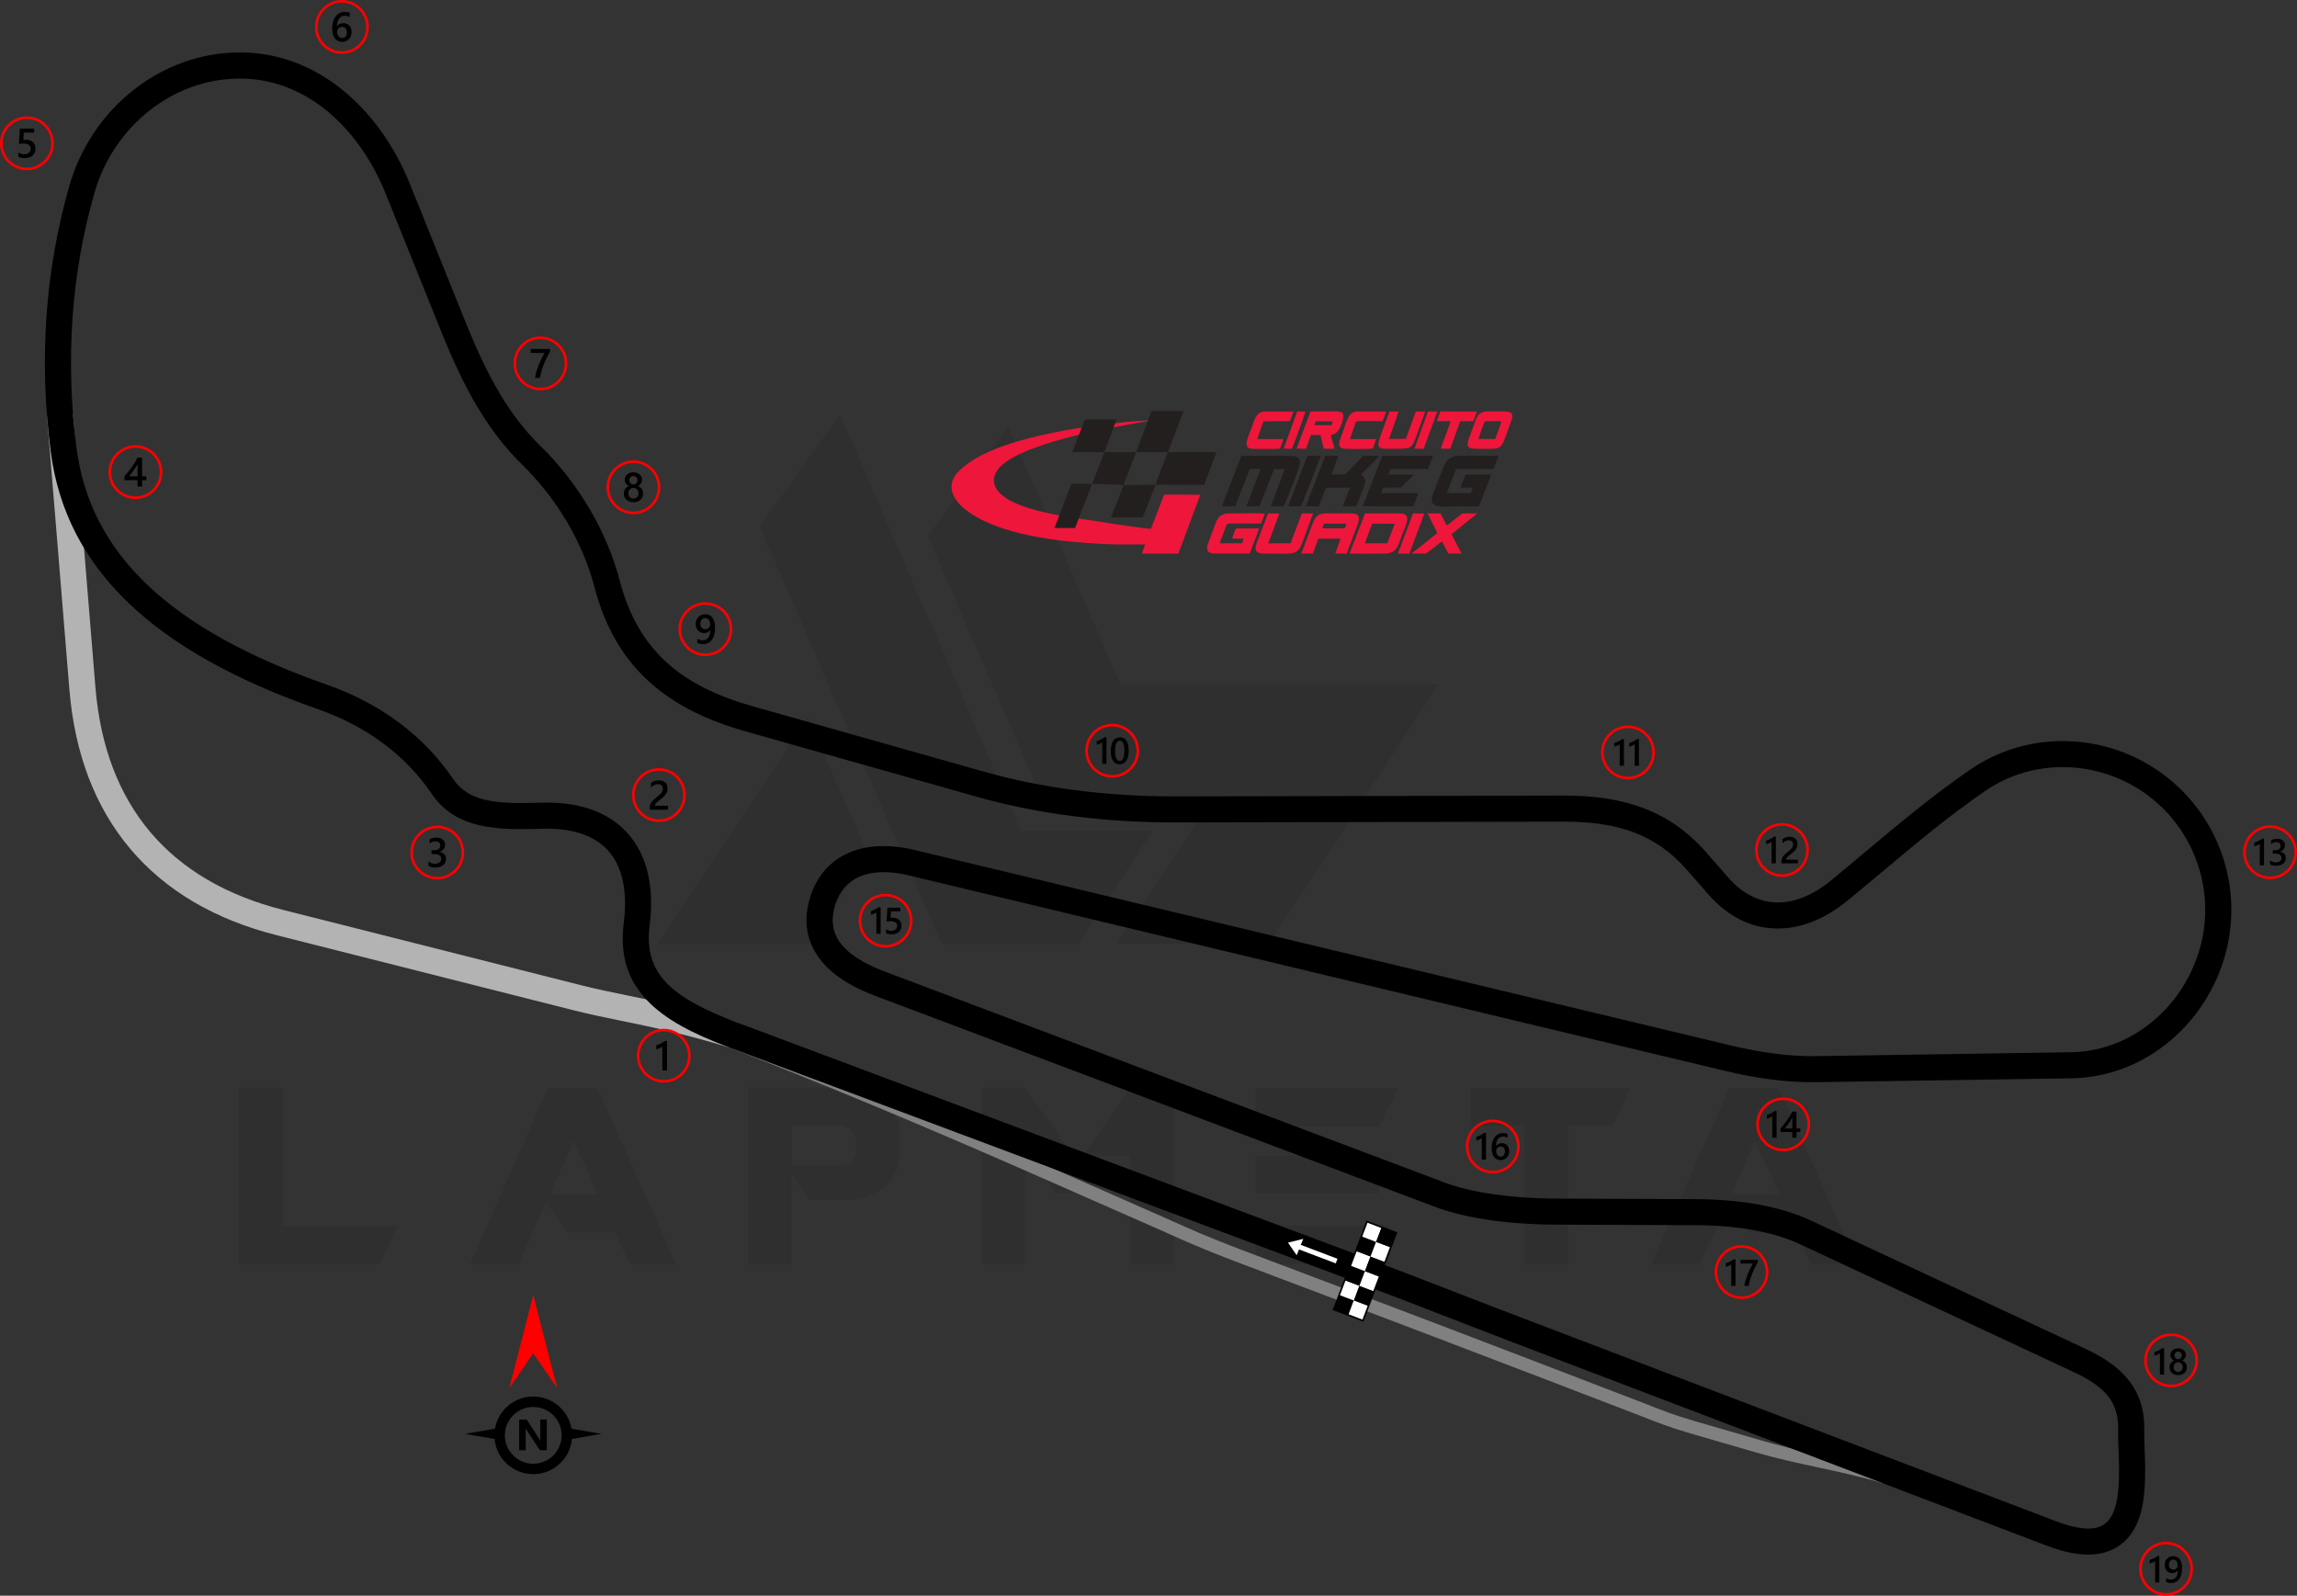<?xml version="1.0" encoding="UTF-8"?>
<!DOCTYPE svg PUBLIC "-//W3C//DTD SVG 1.1//EN" "http://www.w3.org/Graphics/SVG/1.1/DTD/svg11.dtd">
<!-- Creator: CorelDRAW -->
<svg xmlns="http://www.w3.org/2000/svg" xml:space="preserve" width="247.856mm" height="172.175mm" version="1.1" style="shape-rendering:geometricPrecision; text-rendering:geometricPrecision; image-rendering:optimizeQuality; fill-rule:evenodd; clip-rule:evenodd"
viewBox="0 0 15571.44 10816.84"
 xmlns:xlink="http://www.w3.org/1999/xlink"
 xmlns:xodm="http://www.corel.com/coreldraw/odm/2003">
 <rect x="0" y="0" width="15571.44" height="10816.84" fill="#333333" stroke="none"/>
 <defs>
  <style type="text/css">
   <![CDATA[
    .fil5 {fill:black}
    .fil9 {fill:#231F1E}
    .fil8 {fill:#EE163B}
    .fil6 {fill:white}
    .fil3 {fill:black;fill-rule:nonzero}
    .fil2 {fill:gray;fill-rule:nonzero}
    .fil1 {fill:#B3B3B3;fill-rule:nonzero}
    .fil4 {fill:red;fill-rule:nonzero}
    .fil7 {fill:white;fill-rule:nonzero}
    .fil0 {fill:black;fill-opacity:0.071}
   ]]>
  </style>
 </defs>
 <g id="Layer_x0020_1">
  <path class="fil0" d="M1619.53 8568.78l0 -1195.45 296.88 0 0 936.17 779.82 0 -118.75 259.28 -957.94 0zm3528.95 -4999.52l1235.04 2830.29 928.26 0 504.7 -769.92 -896.59 0 -1225.14 -2820.39 -546.27 760.02zm1686.3 -680.86l762 1751.61 2155.38 0 -1149.93 1757.56 -1029.2 0 0 -1.98 645.23 -985.65 -1157.84 0 -771.9 -1777.35 546.27 -744.19zm-950.03 2905.5l-395.85 605.65 -1029.19 0 0 -1.98 1017.32 -1537.86 407.72 934.19zm-1300.35 2776.85l-316.67 0 -96.98 -215.73 -322.62 0 -146.46 -199.9 -188.02 415.63 -328.55 0 530.43 -1195.45 334.49 0 534.39 1195.45zm-532.41 -478.97l-162.29 -356.26 -158.34 356.26 320.63 0zm1316.19 -193.96l360.22 0c51.46,-15.84 77.19,-63.34 75.21,-142.51 0,-65.32 -31.66,-106.88 -98.96,-122.72l-336.47 0 0 265.22zm118.75 237.51l-120.73 -174.17 0 607.62 -296.88 0 0 -1195.45 714.5 0c209.8,37.61 316.67,150.42 318.65,342.41l0 71.26c-1.98,193.96 -106.88,310.74 -314.69,346.36l-300.84 -0.01 0 1.99zm1969.33 -43.55l-296.88 0 -205.84 -285 -0.01 762 -298.86 0 0 -1195.45 296.88 0 504.71 718.46zm205.84 -716.48l296.88 0 0 1193.47 -298.86 0 0 -732.31 -322.62 0 324.6 -461.16zm1757.55 934.2l0 259.28 -908.46 0 0 -259.28 908.46 0zm-71.25 -475.01l0 255.32 -837.21 0 0 -255.33 837.21 0.01zm130.62 -459.18l-130.62 261.26 -837.21 0 0 -261.26 967.84 0zm851.07 257.3l-358.24 0 0 -257.3 1078.68 0 -120.73 257.3 -298.86 0 0 936.17 -298.87 0 0 -936.17 -1.98 0zm2262.26 938.15l-316.68 0 -96.98 -215.73 -322.61 0 -146.46 -199.9 -188.03 415.63 -328.55 0 530.43 -1195.45 334.49 0 534.39 1195.45zm-532.41 -478.97l-162.29 -356.26 -158.34 356.26 320.63 0z"/>
  <path class="fil1" d="M4944.45 7100.78c-315.02,-95.37 -537.99,-141.03 -734.2,-181.22 -110.71,-22.67 -213.28,-43.68 -313.1,-68.91l-2020.34 -510.68c-421.95,-106.66 -755.88,-303.84 -993.92,-586.08 -236.6,-280.54 -376.73,-642.82 -412.68,-1081.44l-151.95 -1854.21 176.61 -13.85 151.95 1854.21c32.83,400.73 158.86,729.32 371.12,981.01 213.73,253.42 516.7,431.26 901.8,528.6l2020.34 510.68c103.57,26.18 200.67,46.07 305.47,67.53 202.75,41.53 433.15,88.71 750.13,184.68l-51.25 169.69z"/>
  <path class="fil2" d="M12765.59 10055.41c-274.63,-83.9 -575.29,-126.17 -857.36,-208.11l-451.09 -131.01c-137.22,-39.86 -234.01,-78.27 -291.68,-101.15 -8.82,-3.5 -16.33,-6.49 -27.25,-10.69 -443.4,-170.86 -905.08,-347.66 -1382.52,-529.57 -473.48,-180.39 -934.35,-355.09 -1384.38,-524.88 -208.72,-78.75 -356.38,-145.1 -449.13,-186.77 -19.34,-8.69 -36.27,-16.3 -52.61,-23.46 -211.31,-92.72 -377.84,-166.27 -543.5,-239.42 -789.83,-348.84 -1477.65,-646.34 -2381.59,-999.68l32.2 -82.41c906.87,354.49 1594.95,652.1 2385.05,1001.06 192.31,84.93 386.67,170.78 543.14,239.42 13.76,6.04 32.12,14.28 53.3,23.8 91.45,41.08 237.04,106.51 444.28,184.7 473.55,178.67 935.77,353.83 1384.73,524.88 444.99,169.54 905.2,345.86 1382.87,529.93l27.94 11.03c56.09,22.26 150.23,59.62 283.72,98.39l451.09 131.01c266.02,77.26 539.22,127.79 805.04,209l27.73 83.95z"/>
  <path class="fil3" d="M4403.8 6275.76c-20.66,163.41 17.76,284.64 110.02,382.53 100.63,106.76 265.45,191.94 487.08,274.88l4227.38 1582.29c235.33,88.07 447.75,170.47 657.53,251.83 131.2,50.88 261.2,101.31 440.11,169.44l3613.59 1376.24c136.03,51.81 239.96,63.51 307.65,30.12 62.27,-30.71 100.66,-108.32 112.45,-237.95 9.18,-101.04 5.49,-192.8 2.31,-271.97 -1.94,-48.29 -3.71,-92.18 -2.48,-133.93 2.84,-95.79 -19,-169.71 -65.21,-229.97 -49.46,-64.5 -128.5,-117.82 -236.12,-168.1l-1853.33 -865.77c-91.04,-42.53 -195.87,-74.3 -312.8,-95.83 -122.05,-22.47 -256.47,-33.69 -401.42,-34.25l-931.74 -3.61c-175.67,-0.68 -328.69,-12.16 -459.27,-30.92 -150.7,-21.65 -274.14,-53.18 -369.94,-89.28l-3799.05 -1431.79c-180.31,-67.95 -312.97,-158.2 -389.14,-271.52 -78.39,-116.61 -96.58,-252.19 -45.64,-406.97 46.21,-140.41 137.79,-239.76 264.75,-293.07 119.27,-50.07 268.51,-57.08 438.4,-16.41l5529.07 1324.03c100.79,24.13 199.73,43.27 297.55,56.03 96.63,12.6 191.67,18.87 285.7,17.44l1729.67 -26.37c197.88,-3.01 382.29,-74.89 532.73,-193.36 155.57,-122.51 274.4,-294.85 334.15,-492.62 58.78,-194.56 53.65,-397.05 -6.78,-581.32 -60.46,-184.31 -176.16,-350.45 -338.51,-472.21 -163.31,-122.48 -357.77,-187.68 -553.18,-192.96 -193.27,-5.21 -387.38,48.06 -553.03,162.37 -249.07,171.88 -463.27,351.34 -691.34,542.43 -71.54,59.93 -144.53,121.09 -240.86,200.1 -157.71,129.36 -328.06,194.87 -493.74,188.61 -162.72,-6.14 -317.48,-80.29 -448.13,-229.61l-147.89 -169.02c-105.67,-120.77 -223.49,-202.01 -358.2,-252.82 -137.8,-51.99 -294.79,-73.13 -475.44,-72.76l-2626.66 5.48c-243.68,0.5 -478.02,-14.34 -699.66,-42.67 -230.38,-29.44 -446.48,-73.2 -644.66,-129.23l-1575.29 -445.31c-261.21,-73.84 -479.65,-179.12 -652.36,-335.51 -174.37,-157.9 -299.59,-365.4 -371.93,-641.86 -41.35,-158.03 -106.31,-306.52 -185.28,-440.7 -87.68,-148.98 -193.25,-280.64 -303.32,-388.31l0 -0.35c-115.77,-113.25 -213.54,-239.96 -302.36,-388.08 -87.5,-145.92 -165.93,-312.07 -244.25,-506.43l-380.55 -944.41c-92.39,-229.3 -235.66,-434.58 -418.17,-577.09 -161.19,-125.86 -353.87,-202.61 -569.75,-202.61 -226.24,0 -437.75,79.83 -609.16,213.67 -176.89,138.11 -311.37,333.23 -375.99,557.37 -82.34,285.64 -129.75,570.85 -149.4,849.46 -21.67,307.44 -9.35,605.39 27.26,886.08 46.52,356.58 203.5,662.08 477.96,923.84 280.49,267.51 683.6,490.79 1216.5,677.37 191.18,66.93 353.45,155.43 489.73,256.87 154.44,114.94 275.64,246.65 367.81,382.6 52.25,77.07 123.46,119.03 213.63,140.9 101.48,24.61 228.74,25.6 379.11,20.51 62.64,-2.12 121.58,0.43 176.78,7.41 183.37,23.18 323.23,95.02 419.93,206.59 96.03,110.78 146.71,258.08 152.65,433.31 1.99,59.01 -1.17,121.52 -9.46,187.1zm-18.8 503.73c-129.85,-137.77 -184.4,-304.61 -156.43,-525.89 7.07,-55.95 9.77,-109.2 8.07,-159.4 -4.54,-133.97 -40.97,-243.91 -109.7,-323.19 -68.05,-78.51 -170.64,-129.59 -308.43,-147.02 -45.64,-5.77 -95.32,-7.85 -149.07,-6.03 -164.2,5.57 -305.11,4.01 -426.2,-25.36 -132.38,-32.11 -238.19,-95.59 -318.22,-213.63 -81.57,-120.3 -189.25,-237.18 -326.94,-339.65 -122.81,-91.42 -269.44,-171.3 -442.64,-231.94 -557.16,-195.07 -981.35,-431.12 -1280.22,-716.16 -304.89,-290.77 -479.38,-631.09 -531.3,-1029.11 -38.19,-292.81 -51.11,-602.74 -28.64,-921.4 20.36,-288.7 69.95,-585.85 156.32,-885.47 75.18,-260.8 231.46,-487.67 436.94,-648.1 201.97,-157.7 451.24,-251.76 717.9,-251.76 257.58,0 486.99,91.18 678.49,240.71 207.92,162.35 370.07,393.63 473.58,650.5l380.55 944.41c75.04,186.23 149.55,344.37 231.79,481.5 80.87,134.85 169.65,250 274.49,352.59l0.17 -0.18c119.47,116.87 234.84,261.09 331.72,425.71 86.77,147.44 158.27,311.05 203.98,485.72 63.12,241.2 170.56,420.59 319.3,555.29 150.41,136.2 345.58,229.28 581.71,296.04l1575.29 445.31c191.52,54.14 399.06,96.27 619.04,124.38 214.46,27.41 441.37,41.77 677.49,41.29l2626.66 -5.48c201.72,-0.41 379.02,23.96 537.77,83.85 161.86,61.06 302.94,158.1 428.84,302l147.89 169.02c96.57,110.38 207.38,165.05 321.39,169.35 122.05,4.61 251.57,-46.95 375.31,-148.44 69.72,-57.18 155.49,-129.04 239.48,-199.41 230.2,-192.87 446.39,-374.01 704.5,-552.12 197.41,-136.23 428.21,-199.73 657.62,-193.54 231.54,6.25 461.81,83.39 654.99,228.28 192.34,144.26 329.34,340.84 400.83,558.78 71.5,218.02 77.61,457.43 8.17,687.29 -70.29,232.66 -210.56,435.79 -394.41,580.57 -179.48,141.34 -400.95,227.12 -640.08,230.76l-1729.67 26.37c-102.91,1.56 -206.18,-5.2 -310.63,-18.82 -103.25,-13.47 -208.21,-33.79 -315.56,-59.49l-5529.07 -1324.03c-131.74,-31.54 -243.6,-27.73 -328.97,8.1 -78.56,32.98 -135.62,95.69 -165.02,185.02 -32.63,99.16 -22.75,183.39 24.18,253.21 54.61,81.24 158.67,149.32 304.64,204.33l3799.05 1431.79c84.32,31.78 195.05,59.83 332.53,79.58 124.83,17.93 269.69,28.9 434.34,29.53l931.74 3.61c156.25,0.6 301.33,12.73 433.29,37.02 131.37,24.19 250.54,60.54 355.73,109.67l1853.33 865.77c133.16,62.21 233.73,131.79 301.92,220.73 71.44,93.18 105.33,203.27 101.22,342.17 -1.03,34.96 0.64,76.48 2.48,122.16 3.38,84.08 7.3,181.51 -3,294.83 -17.89,196.77 -89.78,321.27 -210.1,380.63 -114.9,56.69 -265.94,46.5 -448.94,-23.19l-3613.59 -1376.24c-118.59,-45.16 -279.05,-107.4 -440.8,-170.13 -212.89,-82.56 -428.48,-166.19 -655.46,-251.14l-4227.38 -1582.29c-246.31,-92.19 -432.77,-190.32 -554.26,-319.21z"/>
  <g id="_1771158102464">
   <path class="fil4" d="M3663.53 2280.97c50.41,0 96.07,20.44 129.1,53.48 33.03,33.03 53.48,78.69 53.48,129.1 0,50.41 -20.44,96.07 -53.48,129.1 -33.03,33.03 -78.69,53.48 -129.1,53.48 -50.41,0 -96.07,-20.44 -129.1,-53.48 -33.03,-33.03 -53.48,-78.69 -53.48,-129.1 0,-50.41 20.44,-96.07 53.48,-129.1 33.03,-33.04 78.69,-53.48 129.1,-53.48zm116.57 66.02c-29.83,-29.83 -71.05,-48.29 -116.57,-48.29 -45.52,0 -86.74,18.46 -116.56,48.29 -29.83,29.82 -48.29,71.04 -48.29,116.56 0,45.52 18.46,86.74 48.28,116.57 29.83,29.82 71.05,48.28 116.57,48.28 45.52,0 86.74,-18.46 116.57,-48.28 29.82,-29.83 48.28,-71.05 48.28,-116.57 0,-45.52 -18.46,-86.74 -48.28,-116.56z"/>
   <path class="fil5" d="M3729.02 2381.41c-8.21,15.02 -15.96,29.9 -23.24,44.61 -7.32,14.74 -13.9,29.48 -19.82,44.37 -5.93,14.84 -11.06,29.82 -15.45,44.89 -4.38,15.12 -7.74,30.51 -10.12,46.28l-33.21 0c2.19,-14.04 5.31,-28.03 9.37,-42.04 4.05,-14 8.82,-27.94 14.28,-41.94 5.45,-14 11.57,-28.04 18.38,-42.18 6.77,-14.13 13.99,-28.42 21.64,-42.78l-92.8 0 0 -27.06 130.97 0 0 15.86z"/>
  </g>
  <g id="_1771158103760">
   <path class="fil4" d="M2317.65 0c50.41,0 96.07,20.44 129.1,53.48 33.03,33.03 53.48,78.69 53.48,129.1 0,50.41 -20.44,96.07 -53.48,129.1 -33.03,33.03 -78.69,53.48 -129.1,53.48 -50.41,0 -96.06,-20.45 -129.09,-53.48 -33.03,-33.04 -53.48,-78.69 -53.48,-129.1 0,-50.41 20.44,-96.07 53.48,-129.1 33.03,-33.04 78.68,-53.48 129.09,-53.48zm116.57 66.01c-29.83,-29.83 -71.05,-48.28 -116.57,-48.28 -45.52,0 -86.74,18.46 -116.56,48.28 -29.83,29.83 -48.28,71.05 -48.28,116.56 0,45.52 18.46,86.74 48.28,116.57 29.83,29.82 71.04,48.27 116.56,48.27 45.52,0 86.74,-18.45 116.57,-48.27 29.82,-29.83 48.28,-71.05 48.28,-116.57 0,-45.52 -18.46,-86.74 -48.28,-116.56z"/>
   <path class="fil5" d="M2383.46 217.5c0,9.84 -1.63,18.85 -4.86,26.96 -3.22,8.07 -7.7,15.07 -13.43,20.95 -5.74,5.88 -12.56,10.45 -20.44,13.67 -7.89,3.27 -16.43,4.86 -25.66,4.86 -9.84,0 -18.9,-1.91 -27.12,-5.74 -8.25,-3.83 -15.35,-9.52 -21.32,-17.08 -5.97,-7.56 -10.59,-16.98 -13.9,-28.23 -3.27,-11.24 -4.89,-24.31 -4.89,-39.14 0,-18.14 2.14,-34.25 6.48,-48.29 4.34,-13.99 10.26,-25.75 17.82,-35.22 7.56,-9.52 16.46,-16.7 26.69,-21.61 10.17,-4.94 21.23,-7.42 33.07,-7.42 7.38,0 14.09,0.52 20.15,1.54 6.07,0.99 10.93,2.38 14.56,4.12l0 28.55c-4.67,-2.37 -9.62,-4.39 -14.93,-6.01 -5.27,-1.64 -11.33,-2.48 -18.14,-2.48 -7.65,0 -14.75,1.54 -21.18,4.67 -6.48,3.07 -12.08,7.6 -16.76,13.57 -4.71,5.97 -8.39,13.39 -11.09,22.16 -2.66,8.78 -4.06,18.94 -4.15,30.41l0.84 0c4.2,-6.48 9.85,-11.57 16.99,-15.3 7.19,-3.74 15.58,-5.6 25.24,-5.6 8.59,0 16.28,1.34 23.18,4.15 6.87,2.8 12.75,6.77 17.59,12.03 4.91,5.23 8.69,11.62 11.29,19.13 2.66,7.52 3.97,15.96 3.97,25.34zm-31.96 2.6c0,-5.64 -0.7,-10.77 -2.01,-15.44 -1.31,-4.66 -3.3,-8.62 -6.02,-11.94 -2.65,-3.36 -6.06,-5.92 -10.12,-7.75 -4.01,-1.82 -8.81,-2.71 -14.27,-2.71 -5.46,0 -10.27,0.99 -14.42,2.95 -4.15,1.96 -7.61,4.52 -10.45,7.7 -2.85,3.17 -4.94,6.85 -6.34,10.92 -1.4,4.1 -2.15,8.3 -2.15,12.59 0,4.67 0.7,9.42 2.01,14.27 1.31,4.9 3.36,9.33 6.06,13.34 2.75,4.02 6.25,7.29 10.45,9.89 4.24,2.61 9.29,3.92 15.12,3.92 5.18,0 9.79,-0.97 13.81,-2.88 4.01,-1.92 7.37,-4.57 10.02,-7.93 2.71,-3.37 4.77,-7.38 6.16,-11.95 1.39,-4.61 2.15,-9.61 2.15,-14.98z"/>
  </g>
  <g id="_1771158104240">
   <path class="fil4" d="M182.57 788.96c50.41,0 96.07,20.44 129.1,53.48 33.03,33.03 53.48,78.69 53.48,129.1 0,50.41 -20.45,96.07 -53.48,129.1 -33.04,33.03 -78.69,53.48 -129.1,53.48 -50.41,0 -96.06,-20.44 -129.1,-53.48 -33.03,-33.03 -53.48,-78.69 -53.48,-129.1 0,-50.41 20.44,-96.07 53.48,-129.1 33.03,-33.03 78.69,-53.48 129.1,-53.48zm116.56 66.01c-29.83,-29.83 -71.04,-48.28 -116.56,-48.28 -45.52,0 -86.74,18.45 -116.56,48.28 -29.83,29.82 -48.27,71.04 -48.27,116.56 0,45.52 18.45,86.74 48.27,116.56 29.83,29.82 71.04,48.28 116.56,48.28 45.52,0 86.74,-18.46 116.56,-48.28 29.83,-29.83 48.28,-71.05 48.28,-116.56 0,-45.52 -18.45,-86.74 -48.28,-116.56z"/>
   <path class="fil5" d="M124.68 1063.23l0 -30.47c12.88,8.68 25.9,12.97 39.1,12.97 13.29,0 24.02,-3.36 32.1,-10.17 8.11,-6.77 12.18,-15.81 12.18,-27.15 0,-11.09 -4.1,-19.73 -12.36,-25.93 -8.26,-6.21 -20.05,-9.29 -35.46,-9.29 -5.28,0 -16,0.52 -32.15,1.63l7 -103.06 96.48 0 0 27.06 -70.11 0 -3.27 49.08c6.3,-0.37 11.98,-0.55 17.07,-0.55 20.76,0 36.86,5.31 48.2,16 11.34,10.64 17.03,25.24 17.03,43.72 0,19.4 -6.53,34.99 -19.5,46.7 -12.97,11.71 -30.84,17.54 -53.51,17.54 -19.13,0 -33.4,-2.66 -42.78,-8.07z"/>
  </g>
  <g id="_1771158101456">
   <path class="fil4" d="M2964.25 5596.69c50.41,0 96.07,20.44 129.1,53.48 33.03,33.03 53.48,78.69 53.48,129.1 0,50.41 -20.44,96.07 -53.48,129.1 -33.03,33.03 -78.69,53.48 -129.1,53.48 -50.41,0 -96.07,-20.44 -129.1,-53.48 -33.03,-33.03 -53.48,-78.69 -53.48,-129.1 0,-50.41 20.44,-96.07 53.48,-129.1 33.03,-33.03 78.69,-53.48 129.1,-53.48zm116.56 66.01c-29.83,-29.82 -71.05,-48.28 -116.56,-48.28 -45.52,0 -86.74,18.46 -116.56,48.28 -29.82,29.83 -48.28,71.05 -48.28,116.56 0,45.52 18.45,86.74 48.28,116.57 29.82,29.82 71.04,48.28 116.56,48.28 45.52,0 86.74,-18.46 116.56,-48.28 29.82,-29.83 48.28,-71.05 48.28,-116.57 0,-45.52 -18.46,-86.74 -48.28,-116.56z"/>
   <path class="fil5" d="M2905.01 5870.06l0 -29.82c12.78,10.13 27.15,15.16 43.2,15.16 13.02,0 23.46,-2.93 31.25,-8.86 7.8,-5.92 11.67,-13.94 11.67,-24.07 0,-22.21 -16.99,-33.35 -50.99,-33.35l-15.17 0 0 -25.43 14.52 0c30.14,0 45.2,-10.45 45.2,-31.39 0,-19.32 -11.75,-28.98 -35.22,-28.98 -13.16,0 -25.48,4.67 -37.05,14.05l0 -28.14c13.3,-7.46 29.02,-11.25 47.12,-11.25 17.4,0 31.36,4.39 41.85,13.16 10.45,8.73 15.72,19.93 15.72,33.6 0,25.79 -13.16,42.41 -39.38,49.78l0 0.57c14.14,1.34 25.28,6.29 33.5,14.78 8.21,8.54 12.27,19.18 12.27,31.91 0,17.6 -6.58,31.82 -19.78,42.6 -13.24,10.82 -30.65,16.19 -52.24,16.19 -19.41,0 -34.91,-3.49 -46.47,-10.49z"/>
  </g>
  <g id="_1771158102080">
   <path class="fil4" d="M918.03 3017.62c50.41,0 96.07,20.45 129.1,53.48 33.03,33.04 53.48,78.69 53.48,129.1 0,50.41 -20.44,96.07 -53.48,129.1 -33.03,33.03 -78.69,53.48 -129.1,53.48 -50.41,0 -96.07,-20.44 -129.1,-53.48 -33.03,-33.03 -53.48,-78.69 -53.48,-129.1 0,-50.41 20.44,-96.07 53.48,-129.1 33.03,-33.03 78.69,-53.48 129.1,-53.48zm116.56 66.01c-29.83,-29.82 -71.04,-48.27 -116.56,-48.27 -45.52,0 -86.74,18.45 -116.56,48.27 -29.82,29.83 -48.28,71.05 -48.28,116.57 0,45.52 18.46,86.74 48.28,116.56 29.83,29.82 71.05,48.28 116.56,48.28 45.52,0 86.74,-18.46 116.56,-48.28 29.82,-29.83 48.28,-71.05 48.28,-116.56 0,-45.52 -18.46,-86.74 -48.28,-116.57z"/>
   <path class="fil5" d="M963.23 3102.2l0 126.58 29.11 0 0 26.35 -29.11 0 0 43.07 -30.75 0 0 -43.07 -88.74 0 0 -26.64c8.04,-9.06 16.25,-18.81 24.69,-29.35 8.44,-10.5 16.55,-21.27 24.36,-32.24 7.79,-10.96 14.96,-21.98 21.64,-32.98 6.67,-11.06 12.27,-21.61 16.79,-31.73l32.01 0zm-30.75 126.58l0 -82.31c-9.93,17.87 -19.78,33.45 -29.48,46.75 -9.7,13.3 -18.76,25.15 -27.25,35.56l56.73 0z"/>
  </g>
  <g id="_1771158105824">
   <path class="fil4" d="M4294.1 3120.58c50.41,0 96.07,20.44 129.1,53.48 33.03,33.03 53.48,78.69 53.48,129.1 0,50.41 -20.44,96.07 -53.48,129.1 -33.03,33.03 -78.69,53.48 -129.1,53.48 -50.41,0 -96.07,-20.44 -129.1,-53.48 -33.03,-33.03 -53.48,-78.69 -53.48,-129.1 0,-50.41 20.44,-96.07 53.48,-129.1 33.03,-33.03 78.69,-53.48 129.1,-53.48zm116.56 66.01c-29.83,-29.82 -71.05,-48.28 -116.56,-48.28 -45.52,0 -86.74,18.46 -116.56,48.28 -29.82,29.83 -48.28,71.05 -48.28,116.57 0,45.52 18.46,86.74 48.28,116.56 29.83,29.82 71.04,48.28 116.56,48.28 45.52,0 86.74,-18.46 116.56,-48.28 29.82,-29.83 48.28,-71.05 48.28,-116.56 0,-45.52 -18.46,-86.74 -48.28,-116.57z"/>
   <path class="fil5" d="M4228.78 3346.57c0,-5.64 0.7,-11.1 2.1,-16.38 1.4,-5.31 3.55,-10.17 6.35,-14.64 2.85,-4.49 6.39,-8.49 10.69,-12.04 4.29,-3.54 9.29,-6.38 15.03,-8.58 -8.49,-4.76 -15.21,-10.82 -20.25,-18.24 -4.99,-7.47 -7.51,-15.68 -7.51,-24.69 0,-7.22 1.5,-13.85 4.49,-19.96 2.93,-6.11 7.05,-11.39 12.26,-15.86 5.28,-4.49 11.43,-7.93 18.53,-10.45 7.14,-2.51 14.89,-3.78 23.23,-3.78 8.49,0 16.28,1.31 23.47,3.83 7.14,2.56 13.34,6.06 18.56,10.54 5.23,4.47 9.33,9.75 12.23,15.86 2.94,6.11 4.38,12.68 4.38,19.82 0,9.01 -2.51,17.22 -7.51,24.69 -5.04,7.42 -11.66,13.48 -19.97,18.24 5.64,2.2 10.64,5.04 14.98,8.54 4.33,3.49 7.93,7.46 10.87,11.94 2.9,4.49 5.09,9.33 6.57,14.65 1.45,5.28 2.15,10.77 2.15,16.52 0,8.58 -1.59,16.42 -4.76,23.52 -3.23,7.09 -7.66,13.19 -13.4,18.23 -5.73,5.09 -12.63,9.01 -20.67,11.85 -7.97,2.81 -16.84,4.2 -26.49,4.2 -9.56,0 -18.34,-1.39 -26.32,-4.2 -7.97,-2.84 -14.84,-6.76 -20.62,-11.85 -5.79,-5.04 -10.31,-11.15 -13.53,-18.23 -3.27,-7.1 -4.86,-14.94 -4.86,-23.52zm30.89 -2.71c0,5.55 0.79,10.55 2.42,15.03 1.68,4.47 3.97,8.26 7,11.34 2.98,3.08 6.62,5.46 10.87,7.09 4.24,1.63 8.96,2.48 14.14,2.48 4.99,0 9.61,-0.85 13.81,-2.53 4.2,-1.68 7.79,-4.1 10.87,-7.22 3.03,-3.18 5.46,-6.96 7.19,-11.39 1.73,-4.39 2.56,-9.33 2.56,-14.79 0,-5.03 -0.79,-9.75 -2.43,-14.19 -1.68,-4.38 -3.96,-8.25 -6.99,-11.52 -2.99,-3.32 -6.63,-5.88 -10.88,-7.79 -4.24,-1.92 -8.95,-2.9 -14.13,-2.9 -4.89,0 -9.52,0.89 -13.71,2.65 -4.25,1.78 -7.89,4.3 -10.96,7.52 -3.04,3.27 -5.42,7.09 -7.19,11.57 -1.73,4.47 -2.56,9.33 -2.56,14.64zm6.67 -88.6c0,4.12 0.74,7.89 2.19,11.43 1.44,3.49 3.4,6.53 5.87,9.15 2.48,2.61 5.37,4.62 8.69,6.06 3.3,1.5 6.9,2.2 10.72,2.2 3.83,0 7.42,-0.75 10.74,-2.24 3.3,-1.5 6.25,-3.55 8.76,-6.16 2.48,-2.61 4.49,-5.64 5.93,-9.15 1.44,-3.5 2.19,-7.28 2.19,-11.29 0,-4.1 -0.7,-7.93 -2.1,-11.48 -1.44,-3.54 -3.35,-6.62 -5.83,-9.13 -2.47,-2.56 -5.37,-4.57 -8.72,-6.02 -3.41,-1.44 -7.05,-2.19 -10.97,-2.19 -4.1,0 -7.83,0.74 -11.2,2.24 -3.36,1.49 -6.26,3.59 -8.68,6.26 -2.43,2.61 -4.3,5.69 -5.6,9.18 -1.36,3.5 -2,7.22 -2,11.15z"/>
  </g>
  <g id="_1771158106208">
   <path class="fil4" d="M15388.87 5594.48c50.41,0 96.07,20.44 129.09,53.48 33.04,33.03 53.48,78.69 53.48,129.1 0,50.41 -20.44,96.07 -53.48,129.1 -33.03,33.04 -78.68,53.48 -129.09,53.48 -50.41,0 -96.07,-20.44 -129.1,-53.48 -33.03,-33.03 -53.48,-78.69 -53.48,-129.1 0,-50.41 20.44,-96.07 53.48,-129.1 33.03,-33.04 78.69,-53.48 129.1,-53.48zm116.56 66.01c-29.82,-29.83 -71.04,-48.28 -116.56,-48.28 -45.52,0 -86.74,18.45 -116.57,48.28 -29.82,29.82 -48.28,71.04 -48.28,116.56 0,45.52 18.46,86.74 48.28,116.56 29.83,29.82 71.05,48.28 116.57,48.28 45.52,0 86.74,-18.46 116.56,-48.28 29.83,-29.83 48.28,-71.05 48.28,-116.56 0,-45.52 -18.45,-86.74 -48.28,-116.56z"/>
   <path class="fil5" d="M15347.81 5685.15l0 180.85 -28.63 0 0 -145.82c-5.18,3.7 -10.74,6.87 -16.72,9.44 -5.94,2.6 -12.75,4.88 -20.42,6.85l0 -24.42c4.8,-1.55 9.39,-3.19 13.81,-4.93 4.47,-1.72 8.85,-3.66 13.14,-5.8 4.33,-2.15 8.67,-4.55 13.1,-7.16 4.39,-2.66 8.93,-5.64 13.65,-9.02l12.08 0zm40.92 174.33l0 -26.91c11.54,9.13 24.5,13.68 38.99,13.68 11.75,0 21.18,-2.65 28.21,-8 7.04,-5.34 10.53,-12.58 10.53,-21.72 0,-20.04 -15.33,-30.1 -46.02,-30.1l-13.69 0 0 -22.96 13.1 0c27.2,0 40.8,-9.42 40.8,-28.33 0,-17.44 -10.6,-26.16 -31.79,-26.16 -11.87,0 -22.99,4.22 -33.43,12.68l0 -25.39c12,-6.73 26.19,-10.15 42.53,-10.15 15.71,0 28.3,3.96 37.77,11.87 9.43,7.87 14.19,17.98 14.19,30.32 0,23.28 -11.87,38.27 -35.53,44.92l0 0.51c12.75,1.22 22.82,5.68 30.22,13.34 7.41,7.71 11.08,17.31 11.08,28.81 0,15.88 -5.94,28.72 -17.85,38.44 -11.96,9.77 -27.66,14.61 -47.16,14.61 -17.52,0 -31.5,-3.16 -41.94,-9.47z"/>
  </g>
  <g id="_1771158106496">
   <path class="fil4" d="M6003.17 6058.68c50.41,0 96.07,20.45 129.1,53.48 33.03,33.04 53.48,78.69 53.48,129.1 0,50.41 -20.44,96.06 -53.48,129.1 -33.04,33.03 -78.69,53.48 -129.1,53.48 -50.41,0 -96.07,-20.45 -129.1,-53.48 -33.03,-33.03 -53.48,-78.69 -53.48,-129.1 0,-50.41 20.45,-96.07 53.48,-129.1 33.04,-33.03 78.69,-53.48 129.1,-53.48zm116.56 66.02c-29.83,-29.83 -71.04,-48.28 -116.56,-48.28 -45.52,0 -86.74,18.45 -116.56,48.28 -29.83,29.83 -48.28,71.04 -48.28,116.56 0,45.52 18.45,86.74 48.28,116.56 29.83,29.83 71.04,48.28 116.56,48.28 45.52,0 86.74,-18.45 116.56,-48.28 29.83,-29.83 48.28,-71.04 48.28,-116.56 0,-45.52 -18.45,-86.74 -48.28,-116.56z"/>
   <path class="fil5" d="M5969.79 6149.23l0 180.85 -28.63 0 0 -145.81c-5.18,3.7 -10.74,6.87 -16.72,9.44 -5.94,2.6 -12.75,4.88 -20.42,6.85l0 -24.42c4.8,-1.55 9.39,-3.19 13.81,-4.93 4.47,-1.73 8.85,-3.67 13.14,-5.8 4.33,-2.15 8.68,-4.55 13.1,-7.16 4.39,-2.66 8.93,-5.64 13.65,-9.02l12.08 0zm36.88 176.76l0 -27.49c11.62,7.83 23.37,11.7 35.29,11.7 11.99,0 21.69,-3.03 28.97,-9.18 7.33,-6.11 10.99,-14.27 10.99,-24.5 0,-10.01 -3.7,-17.81 -11.16,-23.41 -7.45,-5.6 -18.1,-8.38 -32,-8.38 -4.76,0 -14.44,0.46 -29.01,1.47l6.31 -93.01 87.07 0 0 24.42 -63.28 0 -2.95 44.29c5.68,-0.34 10.81,-0.5 15.4,-0.5 18.74,0 33.27,4.79 43.5,14.44 10.23,9.6 15.37,22.78 15.37,39.45 0,17.51 -5.89,31.58 -17.6,42.15 -11.7,10.57 -27.83,15.83 -48.3,15.83 -17.26,0 -30.14,-2.41 -38.61,-7.29z"/>
  </g>
  <g id="_1771158105488">
   <path class="fil4" d="M4781.65 4082.41c50.41,0 96.07,20.44 129.1,53.48 33.03,33.03 53.48,78.69 53.48,129.1 0,50.41 -20.44,96.07 -53.48,129.1 -33.04,33.03 -78.69,53.48 -129.1,53.48 -50.41,0 -96.07,-20.44 -129.1,-53.48 -33.03,-33.03 -53.48,-78.69 -53.48,-129.1 0,-50.41 20.44,-96.07 53.48,-129.1 33.03,-33.03 78.69,-53.48 129.1,-53.48zm116.57 66.01c-29.83,-29.83 -71.05,-48.28 -116.57,-48.28 -45.52,0 -86.74,18.46 -116.56,48.28 -29.82,29.83 -48.28,71.05 -48.28,116.56 0,45.52 18.46,86.74 48.28,116.56 29.83,29.82 71.05,48.28 116.56,48.28 45.52,0 86.74,-18.45 116.57,-48.28 29.82,-29.82 48.27,-71.04 48.27,-116.56 0,-45.52 -18.45,-86.74 -48.27,-116.56z"/>
   <path class="fil5" d="M4847.33 4254.27c0,19.6 -2.1,36.44 -6.34,50.59 -4.25,14.13 -10.08,25.75 -17.5,34.85 -7.42,9.1 -16.15,15.81 -26.07,20.15 -10,4.33 -20.72,6.48 -32.2,6.48 -3.73,0 -7.51,-0.23 -11.29,-0.65 -3.78,-0.47 -7.37,-1.07 -10.77,-1.78 -3.46,-0.75 -6.53,-1.54 -9.33,-2.43 -2.76,-0.84 -5.09,-1.68 -6.9,-2.52l0 -28.55c1.91,1.17 4.29,2.39 7.14,3.59 2.79,1.26 5.88,2.33 9.18,3.32 3.35,0.93 6.82,1.73 10.4,2.28 3.6,0.61 7.1,0.94 10.45,0.94 7.74,0 14.79,-1.54 21.13,-4.52 6.36,-3.04 11.71,-7.47 16.2,-13.39 4.47,-5.93 7.88,-13.29 10.32,-22.06 2.42,-8.83 3.64,-18.99 3.64,-30.56l-0.57 0c-1.63,2.89 -3.78,5.65 -6.48,8.26 -2.7,2.61 -5.79,4.89 -9.24,6.85 -3.46,1.96 -7.33,3.5 -11.53,4.71 -4.25,1.17 -8.77,1.77 -13.62,1.77 -8.22,0 -15.81,-1.44 -22.91,-4.33 -7.05,-2.84 -13.16,-6.9 -18.38,-12.22 -5.18,-5.28 -9.24,-11.71 -12.22,-19.27 -2.95,-7.56 -4.44,-16.01 -4.44,-25.29 0,-10.22 1.68,-19.41 5.04,-27.66 3.41,-8.27 8.02,-15.26 13.95,-21.04 5.92,-5.79 12.92,-10.27 20.9,-13.39 8.02,-3.17 16.75,-4.76 26.12,-4.76 8.82,0 17.22,1.68 25.1,4.99 7.89,3.36 14.78,8.63 20.76,15.86 5.97,7.28 10.68,16.6 14.22,28.09 3.5,11.48 5.23,25.38 5.23,41.7zm-33.08 -20.9c0,-6.58 -0.84,-12.56 -2.51,-17.92 -1.68,-5.37 -4.02,-9.99 -7.05,-13.81 -2.98,-3.83 -6.58,-6.82 -10.74,-8.86 -4.1,-2.1 -8.68,-3.18 -13.57,-3.18 -4.39,0 -8.54,0.9 -12.5,2.66 -3.97,1.77 -7.42,4.34 -10.4,7.61 -2.95,3.26 -5.32,7.23 -7.05,11.89 -1.73,4.62 -2.56,9.8 -2.56,15.44 0,6.21 0.84,11.67 2.51,16.37 1.68,4.77 4.01,8.73 7.05,11.99 2.98,3.23 6.62,5.7 10.87,7.38 4.19,1.68 8.91,2.51 13.99,2.51 4.57,0 8.78,-0.84 12.65,-2.51 3.87,-1.68 7.22,-3.97 10.12,-6.87 2.85,-2.85 5.09,-6.25 6.77,-10.17 1.63,-3.92 2.43,-8.12 2.43,-12.55z"/>
  </g>
  <g id="_1771158106688">
   <path class="fil4" d="M7539.74 4906.56c50.41,0 96.07,20.44 129.1,53.48 33.03,33.04 53.48,78.69 53.48,129.1 0,50.41 -20.45,96.07 -53.48,129.1 -33.04,33.03 -78.69,53.48 -129.1,53.48 -50.41,0 -96.06,-20.44 -129.1,-53.48 -33.03,-33.04 -53.48,-78.69 -53.48,-129.1 0,-50.41 20.44,-96.07 53.48,-129.1 33.03,-33.03 78.69,-53.48 129.1,-53.48zm116.56 66.02c-29.83,-29.83 -71.04,-48.28 -116.56,-48.28 -45.52,0 -86.74,18.45 -116.56,48.28 -29.83,29.82 -48.27,71.04 -48.27,116.56 0,45.52 18.45,86.74 48.27,116.57 29.83,29.82 71.04,48.27 116.56,48.27 45.52,0 86.74,-18.45 116.56,-48.27 29.83,-29.83 48.28,-71.05 48.28,-116.57 0,-45.52 -18.45,-86.74 -48.28,-116.56z"/>
   <path class="fil5" d="M7500.7 4997.24l0 180.85 -28.63 0 0 -145.82c-5.17,3.7 -10.74,6.87 -16.72,9.44 -5.94,2.61 -12.75,4.88 -20.42,6.86l0 -24.43c4.8,-1.55 9.39,-3.19 13.81,-4.93 4.47,-1.72 8.85,-3.66 13.14,-5.8 4.33,-2.15 8.68,-4.55 13.1,-7.16 4.39,-2.66 8.93,-5.64 13.65,-9.02l12.08 0zm87.99 183.79c-18.4,0 -32.81,-7.49 -43.12,-22.57 -10.32,-15.03 -15.45,-36.8 -15.45,-65.27 0,-31.24 5.34,-54.86 16.12,-70.9 10.79,-16.04 26.32,-24.09 46.66,-24.09 38.91,0 58.31,30.24 58.31,90.7 0,29.94 -5.47,52.75 -16.46,68.5 -10.95,15.75 -26.32,23.62 -46.06,23.62zm2.86 -159.96c-21.49,0 -32.22,23.62 -32.22,70.9 0,44.27 10.52,66.36 31.58,66.36 20.71,0 31.07,-22.48 31.07,-67.45 0,-46.57 -10.14,-69.82 -30.43,-69.82z"/>
  </g>
  <g id="_1771158106352">
   <path class="fil4" d="M12080.14 5579.4c50.41,0 96.07,20.44 129.1,53.48 33.04,33.03 53.48,78.69 53.48,129.1 0,50.41 -20.44,96.06 -53.48,129.09 -33.03,33.04 -78.69,53.48 -129.1,53.48 -50.41,0 -96.07,-20.44 -129.1,-53.48 -33.03,-33.03 -53.48,-78.68 -53.48,-129.09 0,-50.41 20.44,-96.07 53.48,-129.1 33.03,-33.03 78.69,-53.48 129.1,-53.48zm116.56 66.01c-29.83,-29.83 -71.04,-48.28 -116.56,-48.28 -45.52,0 -86.74,18.46 -116.56,48.28 -29.83,29.83 -48.28,71.05 -48.28,116.57 0,45.52 18.46,86.73 48.28,116.56 29.83,29.82 71.04,48.28 116.56,48.28 45.52,0 86.74,-18.45 116.56,-48.28 29.82,-29.82 48.28,-71.04 48.28,-116.56 0,-45.53 -18.45,-86.74 -48.28,-116.57z"/>
   <path class="fil5" d="M12038.58 5671.55l0 180.85 -28.63 0 0 -145.82c-5.18,3.7 -10.74,6.87 -16.72,9.44 -5.94,2.6 -12.75,4.88 -20.42,6.86l0 -24.43c4.8,-1.55 9.39,-3.19 13.81,-4.93 4.47,-1.72 8.85,-3.66 13.14,-5.8 4.33,-2.15 8.68,-4.55 13.1,-7.16 4.39,-2.66 8.93,-5.64 13.65,-9.02l12.08 0zm148.88 180.85l-111.03 0 0 -13.68c0,-5.6 0.8,-10.87 2.36,-15.75 1.56,-4.89 3.66,-9.48 6.28,-13.82 2.65,-4.29 5.72,-8.37 9.27,-12.21 3.54,-3.83 7.32,-7.53 11.32,-11.11 4.05,-3.57 8.17,-7.04 12.34,-10.37 4.21,-3.32 8.34,-6.65 12.33,-10.01 3.79,-3.25 7.24,-6.36 10.36,-9.48 3.16,-3.07 5.81,-6.26 8.04,-9.55 2.23,-3.29 3.96,-6.74 5.18,-10.4 1.23,-3.66 1.85,-7.62 1.85,-11.91 0,-4.67 -0.72,-8.76 -2.14,-12.26 -1.48,-3.49 -3.46,-6.44 -6.07,-8.76 -2.57,-2.36 -5.64,-4.13 -9.18,-5.3 -3.53,-1.23 -7.41,-1.82 -11.62,-1.82 -7.19,0 -14.56,1.68 -22.06,5.05 -7.49,3.37 -14.69,8.43 -21.6,15.2l0 -27.54c3.63,-2.7 7.29,-5.04 10.99,-7.07 3.7,-2.02 7.54,-3.71 11.5,-5.05 3.92,-1.39 8.08,-2.36 12.42,-3.03 4.38,-0.68 9,-1.02 13.93,-1.02 8,0 15.25,1.06 21.72,3.16 6.48,2.1 12.05,5.18 16.67,9.26 4.59,4.09 8.13,9.14 10.65,15.25 2.53,6.06 3.76,13.05 3.76,20.96 0,7.16 -0.89,13.6 -2.66,19.29 -1.77,5.72 -4.25,11.03 -7.49,16 -3.24,4.93 -7.2,9.61 -11.79,14.07 -4.58,4.42 -9.76,9.01 -15.4,13.68 -4.8,3.88 -9.52,7.62 -14.28,11.28 -4.72,3.67 -8.96,7.24 -12.75,10.74 -3.79,3.5 -6.87,6.99 -9.18,10.49 -2.36,3.49 -3.54,6.99 -3.54,10.52l0 0.63 79.83 0 0 24.55z"/>
  </g>
  <g id="_1771158104336">
   <path class="fil4" d="M4499.6 6973.91c50.41,0 96.06,20.44 129.09,53.48 33.04,33.04 53.48,78.69 53.48,129.1 0,50.41 -20.44,96.07 -53.48,129.1 -33.03,33.03 -78.68,53.48 -129.09,53.48 -50.41,0 -96.07,-20.45 -129.1,-53.48 -33.03,-33.04 -53.48,-78.69 -53.48,-129.1 0,-50.41 20.44,-96.06 53.48,-129.1 33.03,-33.03 78.69,-53.48 129.1,-53.48zm116.56 66.02c-29.83,-29.83 -71.04,-48.28 -116.56,-48.28 -45.52,0 -86.74,18.45 -116.57,48.28 -29.82,29.82 -48.28,71.04 -48.28,116.56 0,45.52 18.45,86.74 48.28,116.57 29.83,29.82 71.04,48.27 116.57,48.27 45.52,0 86.74,-18.45 116.56,-48.27 29.83,-29.83 48.28,-71.05 48.28,-116.57 0,-45.52 -18.46,-86.74 -48.28,-116.56z"/>
   <path class="fil5" d="M4521.63 7056.28l0 200.39 -31.73 0 0 -161.57c-5.74,4.1 -11.9,7.61 -18.53,10.45 -6.57,2.88 -14.13,5.41 -22.62,7.6l0 -27.06c5.31,-1.72 10.4,-3.54 15.3,-5.46 4.94,-1.91 9.8,-4.06 14.56,-6.43 4.81,-2.38 9.61,-5.04 14.51,-7.93 4.86,-2.95 9.89,-6.25 15.12,-10l13.39 0z"/>
  </g>
  <g id="_1771158105008">
   <path class="fil4" d="M4466.65 5206.92c50.41,0 96.07,20.44 129.1,53.48 33.03,33.03 53.48,78.69 53.48,129.1 0,50.41 -20.45,96.07 -53.48,129.1 -33.04,33.03 -78.69,53.48 -129.1,53.48 -50.41,0 -96.06,-20.44 -129.1,-53.48 -33.03,-33.03 -53.48,-78.69 -53.48,-129.1 0,-50.41 20.45,-96.07 53.48,-129.1 33.04,-33.03 78.69,-53.48 129.1,-53.48zm116.56 66.01c-29.83,-29.82 -71.04,-48.28 -116.56,-48.28 -45.52,0 -86.74,18.46 -116.56,48.28 -29.82,29.83 -48.27,71.05 -48.27,116.56 0,45.52 18.45,86.74 48.27,116.57 29.83,29.82 71.04,48.28 116.56,48.28 45.52,0 86.74,-18.46 116.56,-48.28 29.83,-29.83 48.28,-71.05 48.28,-116.57 0,-45.52 -18.45,-86.74 -48.28,-116.56z"/>
   <path class="fil5" d="M4528.16 5489.15l-123.03 0 0 -15.16c0,-6.21 0.89,-12.04 2.61,-17.45 1.73,-5.42 4.06,-10.5 6.95,-15.31 2.93,-4.76 6.35,-9.28 10.27,-13.53 3.92,-4.24 8.11,-8.34 12.55,-12.31 4.48,-3.96 9.05,-7.79 13.67,-11.48 4.66,-3.68 9.24,-7.37 13.67,-11.09 4.2,-3.6 8.02,-7.05 11.48,-10.5 3.5,-3.4 6.43,-6.95 8.91,-10.59 2.47,-3.64 4.39,-7.47 5.74,-11.53 1.36,-4.05 2.05,-8.44 2.05,-13.19 0,-5.18 -0.8,-9.71 -2.37,-13.58 -1.64,-3.87 -3.83,-7.14 -6.72,-9.7 -2.85,-2.61 -6.26,-4.57 -10.18,-5.88 -3.91,-1.36 -8.2,-2.01 -12.87,-2.01 -7.97,0 -16.13,1.87 -24.45,5.6 -8.31,3.74 -16.28,9.34 -23.94,16.85l0 -30.52c4.02,-2.98 8.07,-5.59 12.18,-7.83 4.1,-2.24 8.36,-4.12 12.73,-5.6 4.35,-1.53 8.96,-2.61 13.76,-3.35 4.86,-0.75 9.98,-1.12 15.44,-1.12 8.87,0 16.9,1.16 24.08,3.5 7.19,2.33 13.34,5.74 18.47,10.26 5.09,4.54 9.01,10.13 11.8,16.9 2.8,6.72 4.16,14.46 4.16,23.23 0,7.93 -0.99,15.07 -2.95,21.37 -1.96,6.35 -4.71,12.23 -8.3,17.72 -3.59,5.46 -7.99,10.65 -13.07,15.59 -5.08,4.89 -10.82,9.98 -17.07,15.16 -5.32,4.29 -10.55,8.44 -15.83,12.5 -5.23,4.06 -9.93,8.02 -14.13,11.89 -4.2,3.88 -7.61,7.75 -10.17,11.62 -2.61,3.87 -3.92,7.75 -3.92,11.66l0 0.7 88.46 0 0 27.2z"/>
  </g>
  <g id="_1771158105968">
   <path class="fil4" d="M10119.35 7589.47c50.41,0 96.07,20.44 129.1,53.48 33.04,33.04 53.48,78.69 53.48,129.1 0,50.41 -20.44,96.06 -53.48,129.1 -33.03,33.03 -78.69,53.48 -129.1,53.48 -50.41,0 -96.07,-20.45 -129.1,-53.48 -33.03,-33.04 -53.48,-78.69 -53.48,-129.1 0,-50.41 20.44,-96.07 53.48,-129.1 33.03,-33.03 78.69,-53.48 129.1,-53.48zm116.56 66.01c-29.83,-29.83 -71.04,-48.27 -116.56,-48.27 -45.52,0 -86.74,18.45 -116.56,48.27 -29.83,29.83 -48.28,71.05 -48.28,116.57 0,45.52 18.46,86.73 48.28,116.56 29.83,29.83 71.04,48.28 116.56,48.28 45.52,0 86.74,-18.45 116.56,-48.28 29.82,-29.82 48.28,-71.04 48.28,-116.56 0,-45.53 -18.45,-86.74 -48.28,-116.57z"/>
   <path class="fil5" d="M10073.68 7680.08l0 180.85 -28.63 0 0 -145.82c-5.18,3.7 -10.74,6.87 -16.72,9.44 -5.93,2.6 -12.75,4.88 -20.42,6.86l0 -24.43c4.8,-1.55 9.39,-3.19 13.81,-4.93 4.46,-1.72 8.85,-3.66 13.14,-5.8 4.33,-2.15 8.67,-4.55 13.1,-7.16 4.38,-2.66 8.93,-5.64 13.64,-9.02l12.09 0zm157.13 123.97c0,8.88 -1.47,17.01 -4.38,24.33 -2.9,7.28 -6.95,13.6 -12.13,18.9 -5.18,5.31 -11.33,9.44 -18.44,12.34 -7.12,2.95 -14.83,4.38 -23.16,4.38 -8.88,0 -17.05,-1.72 -24.46,-5.18 -7.45,-3.46 -13.85,-8.59 -19.24,-15.41 -5.39,-6.82 -9.55,-15.32 -12.55,-25.48 -2.95,-10.15 -4.42,-21.94 -4.42,-35.33 0,-16.38 1.93,-30.91 5.85,-43.58 3.92,-12.63 9.27,-23.25 16.08,-31.79 6.82,-8.59 14.86,-15.07 24.09,-19.49 9.18,-4.47 19.16,-6.7 29.85,-6.7 6.66,0 12.72,0.46 18.19,1.39 5.48,0.89 9.86,2.15 13.15,3.71l0 25.76c-4.22,-2.14 -8.68,-3.96 -13.48,-5.43 -4.76,-1.48 -10.23,-2.23 -16.38,-2.23 -6.9,0 -13.31,1.39 -19.11,4.21 -5.85,2.78 -10.91,6.85 -15.12,12.24 -4.25,5.39 -7.58,12.09 -10.01,20 -2.41,7.92 -3.67,17.09 -3.75,27.45l0.75 0c3.79,-5.86 8.89,-10.44 15.33,-13.81 6.49,-3.37 14.07,-5.05 22.78,-5.05 7.75,0 14.7,1.21 20.92,3.74 6.19,2.53 11.5,6.11 15.88,10.86 4.43,4.72 7.84,10.49 10.19,17.26 2.4,6.79 3.58,14.41 3.58,22.87zm-28.84 2.35c0,-5.09 -0.63,-9.73 -1.82,-13.93 -1.18,-4.21 -2.98,-7.78 -5.43,-10.78 -2.39,-3.03 -5.47,-5.34 -9.13,-6.98 -3.62,-1.65 -7.96,-2.45 -12.89,-2.45 -4.93,0 -9.26,0.89 -13,2.66 -3.75,1.77 -6.87,4.08 -9.44,6.95 -2.57,2.86 -4.47,6.19 -5.72,9.85 -1.26,3.7 -1.94,7.49 -1.94,11.36 0,4.21 0.63,8.5 1.82,12.89 1.17,4.42 3.03,8.42 5.47,12.04 2.49,3.63 5.64,6.58 9.44,8.93 3.83,2.36 8.38,3.54 13.65,3.54 4.67,0 8.83,-0.88 12.46,-2.6 3.62,-1.73 6.65,-4.13 9.04,-7.16 2.45,-3.03 4.3,-6.65 5.57,-10.78 1.26,-4.17 1.94,-8.68 1.94,-13.52z"/>
  </g>
  <g id="_1771158104624">
   <g>
    <rect class="fil5" transform="matrix(0.518 -1.365 1.365 0.518 9040.91 8877.06)" width="72.72" height="72.72"/>
    <rect class="fil6" transform="matrix(0.518 -1.365 1.365 0.518 9078.59 8777.82)" width="72.72" height="72.72"/>
    <rect class="fil5" transform="matrix(0.518 -1.365 1.365 0.518 9116.27 8678.58)" width="72.72" height="72.72"/>
    <rect class="fil6" transform="matrix(0.518 -1.365 1.365 0.518 9153.95 8579.34)" width="72.72" height="72.72"/>
    <rect class="fil5" transform="matrix(0.518 -1.365 1.365 0.518 9191.63 8480.1)" width="72.72" height="72.72"/>
    <rect class="fil6" transform="matrix(0.518 -1.365 1.365 0.518 9229.32 8380.86)" width="72.72" height="72.72"/>
    <rect class="fil6" transform="matrix(0.518 -1.365 1.365 0.518 9140.15 8914.74)" width="72.72" height="72.72"/>
    <rect class="fil5" transform="matrix(0.518 -1.365 1.365 0.518 9177.83 8815.5)" width="72.72" height="72.72"/>
    <rect class="fil6" transform="matrix(0.518 -1.365 1.365 0.518 9215.51 8716.26)" width="72.72" height="72.72"/>
    <rect class="fil5" transform="matrix(0.518 -1.365 1.365 0.518 9253.19 8617.02)" width="72.72" height="72.72"/>
    <rect class="fil6" transform="matrix(0.518 -1.365 1.365 0.518 9290.88 8517.78)" width="72.72" height="72.72"/>
    <rect class="fil5" transform="matrix(0.518 -1.365 1.365 0.518 9328.56 8418.54)" width="72.72" height="72.72"/>
   </g>
   <path class="fil3" d="M9268.97 8276.45l203.64 77.33 -230.02 605.77 -208.8 -79.27c76.44,-202.01 153.32,-403.88 230,-605.81l5.18 1.98zm95.32 48.01l-94.05 -35.72 -222.19 585.1 188.13 71.47 222.18 -585.12 -94.07 -35.73z"/>
  </g>
  <g id="_1771158106880">
   <path class="fil4" d="M12088.24 7439.46c50.41,0 96.07,20.44 129.1,53.48 33.04,33.03 53.48,78.68 53.48,129.09 0,50.41 -20.44,96.07 -53.48,129.1 -33.03,33.03 -78.69,53.48 -129.1,53.48 -50.41,0 -96.07,-20.44 -129.1,-53.48 -33.03,-33.03 -53.48,-78.69 -53.48,-129.1 0,-50.41 20.44,-96.06 53.48,-129.09 33.03,-33.04 78.69,-53.48 129.1,-53.48zm116.56 66.01c-29.83,-29.83 -71.05,-48.28 -116.56,-48.28 -45.52,0 -86.74,18.45 -116.56,48.28 -29.82,29.82 -48.28,71.04 -48.28,116.56 0,45.52 18.45,86.74 48.28,116.57 29.82,29.82 71.04,48.28 116.56,48.28 45.52,0 86.74,-18.46 116.56,-48.28 29.83,-29.83 48.28,-71.05 48.28,-116.57 0,-45.52 -18.46,-86.74 -48.28,-116.56z"/>
   <path class="fil5" d="M12043.27 7531.61l0 180.85 -28.64 0 0 -145.81c-5.19,3.7 -10.75,6.87 -16.72,9.43 -5.94,2.61 -12.76,4.88 -20.42,6.86l0 -24.42c4.8,-1.55 9.39,-3.2 13.81,-4.93 4.46,-1.73 8.85,-3.67 13.14,-5.8 4.33,-2.15 8.68,-4.55 13.11,-7.16 4.37,-2.66 8.92,-5.64 13.64,-9.02l12.09 0zm134.99 3.96l0 114.23 26.27 0 0 23.79 -26.27 0 0 38.86 -27.76 0 0 -38.86 -80.08 0 0 -24.04c7.24,-8.17 14.66,-16.98 22.28,-26.49 7.62,-9.47 14.94,-19.2 21.98,-29.09 7.03,-9.89 13.51,-19.83 19.53,-29.77 6.02,-9.98 11.08,-19.49 15.16,-28.63l28.89 0zm-27.76 114.23l0 -74.28c-8.96,16.13 -17.85,30.19 -26.61,42.19 -8.75,12.01 -16.92,22.7 -24.6,32.09l51.2 0z"/>
  </g>
  <g id="_1771158110000">
   <path class="fil4" d="M11036.09 4918c50.41,0 96.07,20.45 129.1,53.48 33.03,33.04 53.48,78.69 53.48,129.1 0,50.41 -20.44,96.06 -53.48,129.1 -33.03,33.03 -78.69,53.48 -129.1,53.48 -50.41,0 -96.07,-20.45 -129.09,-53.48 -33.04,-33.03 -53.48,-78.69 -53.48,-129.1 0,-50.41 20.44,-96.07 53.48,-129.1 33.03,-33.03 78.68,-53.48 129.09,-53.48zm116.57 66.02c-29.83,-29.83 -71.05,-48.28 -116.57,-48.28 -45.52,0 -86.74,18.45 -116.56,48.28 -29.83,29.83 -48.29,71.04 -48.29,116.56 0,45.52 18.46,86.74 48.29,116.56 29.82,29.83 71.04,48.28 116.56,48.28 45.52,0 86.74,-18.45 116.57,-48.28 29.82,-29.83 48.28,-71.04 48.28,-116.56 0,-45.52 -18.46,-86.74 -48.28,-116.56z"/>
   <path class="fil5" d="M11008.68 5010.15l0 180.85 -28.63 0 0 -145.81c-5.18,3.7 -10.74,6.87 -16.72,9.44 -5.93,2.6 -12.75,4.88 -20.42,6.85l0 -24.42c4.8,-1.55 9.39,-3.19 13.81,-4.93 4.46,-1.72 8.84,-3.66 13.13,-5.8 4.34,-2.15 8.68,-4.55 13.11,-7.16 4.38,-2.66 8.92,-5.64 13.64,-9.02l12.09 0zm101.64 0l0 180.85 -28.63 0 0 -145.81c-5.18,3.7 -10.74,6.87 -16.72,9.44 -5.94,2.6 -12.76,4.88 -20.42,6.85l0 -24.42c4.8,-1.55 9.39,-3.19 13.81,-4.93 4.46,-1.72 8.85,-3.66 13.14,-5.8 4.33,-2.15 8.67,-4.55 13.1,-7.16 4.38,-2.66 8.93,-5.64 13.65,-9.02l12.08 0z"/>
  </g>
  <g id="_1771158109328">
   <path class="fil3" d="M3614.93 9466.8c72.58,0 138.36,29.47 185.99,77.09l0.14 0.14c37.56,37.56 63.81,86.42 73.24,140.99l202.94 34.96 -200.21 34.48c-5.79,62.95 -33.74,119.47 -75.97,161.7l-0.14 0c-47.63,47.61 -113.41,77.09 -185.99,77.09 -72.69,0 -138.52,-29.47 -186.14,-77.09 -42.23,-42.23 -70.18,-98.76 -75.96,-161.7l-200.21 -34.48 202.94 -34.96c9.43,-54.58 35.67,-103.43 73.23,-140.99l0 -0.14c47.62,-47.62 113.45,-77.09 186.14,-77.09zm91.81 363.79l-47.26 0 -85.74 -130.68c-5,-7.63 -8.52,-13.36 -10.44,-17.23l-0.55 0c0.75,7.33 1.14,18.57 1.14,33.62l0 114.29 -44.25 0 0 -207.94 50.5 0 82.51 126.57c3.76,5.74 7.22,11.38 10.44,16.98l0.59 0c-0.79,-4.8 -1.19,-14.36 -1.19,-28.56l0 -114.99 44.25 0 0 207.94zm44.34 -236.72c-34.8,-34.77 -82.96,-56.28 -136.15,-56.28 -53.14,0 -101.27,21.55 -136.08,56.35 -34.85,34.74 -56.36,82.9 -56.36,136.08 0,53.14 21.56,101.27 56.36,136.08 34.8,34.8 82.93,56.35 136.08,56.35 53.19,0 101.34,-21.5 136.15,-56.28 34.74,-34.87 56.29,-83 56.29,-136.15 0,-53.19 -21.51,-101.34 -56.29,-136.15z"/>
   <polygon class="fil4" points="3614.93,9173.52 3452.89,9409.26 3614.93,8778.95 3776.98,9409.26 "/>
  </g>
  <g id="_1771158108176">
   <path class="fil4" d="M11805.73 8440.53c50.41,0 96.07,20.44 129.1,53.48 33.03,33.03 53.48,78.69 53.48,129.1 0,50.41 -20.44,96.07 -53.48,129.1 -33.04,33.04 -78.69,53.48 -129.1,53.48 -50.41,0 -96.07,-20.44 -129.1,-53.48 -33.03,-33.03 -53.48,-78.69 -53.48,-129.1 0,-50.41 20.44,-96.07 53.48,-129.1 33.04,-33.04 78.69,-53.48 129.1,-53.48zm116.56 66.01c-29.83,-29.83 -71.04,-48.28 -116.56,-48.28 -45.52,0 -86.74,18.45 -116.56,48.28 -29.83,29.82 -48.28,71.04 -48.28,116.56 0,45.52 18.45,86.74 48.28,116.56 29.83,29.82 71.04,48.28 116.56,48.28 45.52,0 86.74,-18.46 116.56,-48.28 29.83,-29.83 48.27,-71.05 48.27,-116.56 0,-45.52 -18.45,-86.74 -48.27,-116.56z"/>
   <path class="fil3" d="M11764.66 8536.77l0 179.84 -28.47 0 0 -145c-5.15,3.68 -10.67,6.82 -16.62,9.38 -5.91,2.59 -12.68,4.86 -20.3,6.82l0 -24.29c4.77,-1.55 9.34,-3.18 13.73,-4.89 4.44,-1.72 8.79,-3.64 13.06,-5.78 4.32,-2.14 8.63,-4.52 13.02,-7.12 4.35,-2.64 8.88,-5.6 13.56,-8.96l12.02 0zm151.74 18.18c-7.37,13.48 -14.32,26.84 -20.85,40.03 -6.57,13.23 -12.48,26.46 -17.79,39.82 -5.32,13.32 -9.93,26.76 -13.86,40.28 -3.93,13.56 -6.95,27.38 -9.08,41.53l-29.82 0c1.97,-12.61 4.77,-25.17 8.42,-37.73 3.64,-12.56 7.91,-25.08 12.81,-37.64 4.9,-12.56 10.38,-25.17 16.5,-37.86 6.07,-12.68 12.56,-25.49 19.43,-38.39l-83.28 0 0 -24.29 117.53 0 0 14.24z"/>
  </g>
  <g id="_1771158109520">
   <path class="fil4" d="M14718.1 9039.01c50.41,0 96.07,20.45 129.1,53.48 33.03,33.04 53.48,78.69 53.48,129.1 0,50.41 -20.44,96.06 -53.48,129.1 -33.03,33.03 -78.69,53.48 -129.1,53.48 -50.41,0 -96.07,-20.45 -129.09,-53.48 -33.04,-33.03 -53.48,-78.69 -53.48,-129.1 0,-50.41 20.44,-96.07 53.48,-129.1 33.03,-33.03 78.68,-53.48 129.09,-53.48zm116.57 66.02c-29.83,-29.83 -71.05,-48.28 -116.57,-48.28 -45.52,0 -86.74,18.45 -116.56,48.28 -29.83,29.83 -48.29,71.04 -48.29,116.56 0,45.52 18.46,86.74 48.29,116.56 29.82,29.83 71.04,48.28 116.56,48.28 45.52,0 86.74,-18.45 116.57,-48.28 29.82,-29.83 48.28,-71.04 48.28,-116.56 0,-45.52 -18.46,-86.74 -48.28,-116.56z"/>
   <path class="fil3" d="M14670.6 9139.07l0 179.84 -28.47 0 0 -145c-5.15,3.69 -10.67,6.83 -16.62,9.38 -5.91,2.6 -12.68,4.86 -20.31,6.82l0 -24.28c4.77,-1.55 9.34,-3.19 13.74,-4.89 4.44,-1.72 8.79,-3.64 13.06,-5.78 4.31,-2.14 8.63,-4.52 13.02,-7.12 4.35,-2.64 8.88,-5.61 13.56,-8.97l12.02 0zm36.8 130.76c0,-5.06 0.63,-9.96 1.88,-14.69 1.26,-4.77 3.19,-9.13 5.7,-13.15 2.55,-4.02 5.74,-7.62 9.59,-10.8 3.85,-3.19 8.33,-5.74 13.48,-7.71 -7.62,-4.27 -13.65,-9.71 -18.17,-16.37 -4.48,-6.7 -6.74,-14.07 -6.74,-22.15 0,-6.49 1.34,-12.44 4.01,-17.92 2.64,-5.48 6.32,-10.22 11.01,-14.23 4.73,-4.02 10.26,-7.12 16.62,-9.39 6.4,-2.26 13.36,-3.39 20.85,-3.39 7.62,0 14.61,1.17 21.06,3.43 6.41,2.31 11.98,5.45 16.67,9.47 4.69,4.01 8.37,8.75 10.97,14.23 2.64,5.48 3.93,11.39 3.93,17.8 0,8.09 -2.26,15.45 -6.74,22.15 -4.52,6.65 -10.47,12.09 -17.92,16.37 5.07,1.97 9.55,4.52 13.44,7.66 3.89,3.14 7.11,6.7 9.75,10.72 2.59,4.02 4.57,8.37 5.91,13.15 1.3,4.73 1.93,9.67 1.93,14.82 0,7.7 -1.43,14.74 -4.27,21.1 -2.89,6.36 -6.87,11.85 -12.02,16.37 -5.15,4.56 -11.35,8.08 -18.55,10.64 -7.16,2.51 -15.11,3.77 -23.78,3.77 -8.58,0 -16.46,-1.26 -23.62,-3.77 -7.16,-2.56 -13.31,-6.08 -18.5,-10.64 -5.2,-4.52 -9.25,-10.01 -12.14,-16.37 -2.93,-6.36 -4.36,-13.4 -4.36,-21.1zm27.72 -2.43c0,4.98 0.72,9.46 2.18,13.48 1.51,4.01 3.56,7.41 6.28,10.17 2.68,2.76 5.94,4.9 9.75,6.36 3.81,1.47 8.04,2.22 12.69,2.22 4.48,0 8.63,-0.75 12.39,-2.26 3.77,-1.51 7,-3.69 9.76,-6.49 2.72,-2.85 4.89,-6.24 6.45,-10.22 1.55,-3.93 2.31,-8.37 2.31,-13.27 0,-4.52 -0.72,-8.75 -2.18,-12.73 -1.51,-3.94 -3.56,-7.41 -6.28,-10.34 -2.68,-2.98 -5.94,-5.28 -9.75,-6.99 -3.81,-1.72 -8.04,-2.6 -12.69,-2.6 -4.4,0 -8.54,0.8 -12.31,2.39 -3.81,1.59 -7.07,3.85 -9.84,6.74 -2.72,2.93 -4.86,6.36 -6.45,10.38 -1.55,4.02 -2.31,8.37 -2.31,13.15zm5.99 -79.51c0,3.68 0.67,7.07 1.97,10.25 1.29,3.14 3.05,5.86 5.28,8.21 2.21,2.34 4.81,4.14 7.78,5.44 2.97,1.34 6.19,1.97 9.63,1.97 3.44,0 6.66,-0.67 9.63,-2.01 2.97,-1.34 5.61,-3.18 7.87,-5.52 2.22,-2.35 4.02,-5.07 5.31,-8.21 1.3,-3.14 1.97,-6.53 1.97,-10.13 0,-3.69 -0.63,-7.12 -1.88,-10.3 -1.29,-3.19 -3.01,-5.95 -5.23,-8.2 -2.21,-2.31 -4.81,-4.11 -7.83,-5.4 -3.05,-1.29 -6.32,-1.97 -9.84,-1.97 -3.69,0 -7.04,0.68 -10.05,2.01 -3.02,1.34 -5.6,3.23 -7.78,5.62 -2.18,2.34 -3.85,5.11 -5.03,8.25 -1.21,3.14 -1.8,6.49 -1.8,10.01z"/>
  </g>
  <g id="_1771158111968">
   <path class="fil4" d="M14683.93 10451.69c50.41,0 96.07,20.44 129.1,53.48 33.03,33.03 53.48,78.68 53.48,129.09 0,50.41 -20.44,96.07 -53.48,129.1 -33.04,33.03 -78.69,53.48 -129.1,53.48 -50.41,0 -96.06,-20.44 -129.1,-53.48 -33.03,-33.03 -53.48,-78.69 -53.48,-129.1 0,-50.41 20.44,-96.06 53.48,-129.09 33.04,-33.04 78.69,-53.48 129.1,-53.48zm116.57 66.01c-29.83,-29.83 -71.05,-48.28 -116.57,-48.28 -45.52,0 -86.73,18.45 -116.56,48.28 -29.83,29.82 -48.28,71.04 -48.28,116.56 0,45.52 18.45,86.74 48.28,116.57 29.82,29.82 71.04,48.28 116.56,48.28 45.53,0 86.74,-18.46 116.57,-48.28 29.83,-29.83 48.27,-71.05 48.27,-116.57 0,-45.52 -18.45,-86.74 -48.27,-116.56z"/>
   <path class="fil3" d="M14638.28 10547.95l0 179.84 -28.47 0 0 -145c-5.15,3.68 -10.67,6.82 -16.62,9.38 -5.91,2.59 -12.68,4.86 -20.31,6.82l0 -24.29c4.77,-1.55 9.34,-3.18 13.74,-4.89 4.44,-1.72 8.79,-3.64 13.06,-5.78 4.31,-2.14 8.63,-4.52 13.02,-7.12 4.35,-2.64 8.88,-5.6 13.56,-8.96l12.02 0zm154.05 82.31c0,17.59 -1.88,32.71 -5.7,45.39 -3.81,12.68 -9.05,23.11 -15.7,31.28 -6.66,8.17 -14.49,14.19 -23.4,18.09 -8.97,3.9 -18.6,5.82 -28.9,5.82 -3.34,0 -6.73,-0.21 -10.13,-0.58 -3.39,-0.42 -6.62,-0.96 -9.67,-1.59 -3.1,-0.67 -5.86,-1.38 -8.37,-2.18 -2.48,-0.75 -4.57,-1.51 -6.2,-2.26l0 -25.63c1.72,1.05 3.85,2.14 6.4,3.23 2.51,1.13 5.28,2.09 8.26,2.97 3.01,0.84 6.11,1.55 9.34,2.05 3.22,0.54 6.36,0.84 9.37,0.84 6.95,0 13.27,-1.38 18.97,-4.06 5.69,-2.72 10.5,-6.7 14.53,-12.02 4.02,-5.31 7.08,-11.93 9.25,-19.8 2.18,-7.92 3.27,-17.04 3.27,-27.42l-0.5 0c-1.46,2.59 -3.39,5.06 -5.82,7.41 -2.43,2.34 -5.2,4.39 -8.29,6.15 -3.1,1.76 -6.58,3.14 -10.35,4.23 -3.81,1.04 -7.87,1.58 -12.23,1.58 -7.37,0 -14.19,-1.29 -20.56,-3.9 -6.33,-2.55 -11.8,-6.19 -16.5,-10.96 -4.64,-4.74 -8.29,-10.51 -10.96,-17.3 -2.64,-6.79 -3.98,-14.36 -3.98,-22.69 0,-9.17 1.51,-17.42 4.52,-24.83 3.06,-7.41 7.21,-13.7 12.52,-18.89 5.31,-5.2 11.6,-9.21 18.76,-12.02 7.2,-2.85 15.03,-4.27 23.45,-4.27 7.92,0 15.45,1.51 22.52,4.47 7.08,3.02 13.27,7.75 18.64,14.24 5.35,6.53 9.58,14.9 12.77,25.21 3.14,10.3 4.69,22.77 4.69,37.42zm-29.69 -18.75c0,-5.9 -0.75,-11.26 -2.26,-16.08 -1.51,-4.82 -3.6,-8.97 -6.32,-12.4 -2.68,-3.44 -5.9,-6.11 -9.63,-7.96 -3.68,-1.88 -7.78,-2.84 -12.18,-2.84 -3.94,0 -7.66,0.79 -11.23,2.39 -3.56,1.58 -6.65,3.9 -9.34,6.82 -2.63,2.93 -4.77,6.49 -6.32,10.67 -1.55,4.15 -2.31,8.8 -2.31,13.87 0,5.57 0.75,10.46 2.26,14.69 1.51,4.27 3.61,7.83 6.33,10.76 2.68,2.89 5.94,5.1 9.75,6.61 3.77,1.51 8,2.26 12.56,2.26 4.1,0 7.87,-0.75 11.35,-2.26 3.48,-1.51 6.49,-3.56 9.08,-6.16 2.56,-2.55 4.57,-5.6 6.08,-9.12 1.46,-3.52 2.17,-7.29 2.17,-11.26z"/>
  </g>
  <polygon class="fil7" points="8731.45,8423.65 8790.2,8509.23 8806.13,8469.76 9055.08,8564.2 9066.88,8533.12 8817.92,8438.67 8834.95,8398.1 "/>
  <g id="_1771158113072">
   <path class="fil8" d="M9148.7 3751.98c40.2,3.24 186.6,0.85 237.36,0.82 85.67,-0.08 91.57,-56.5 116.81,-123.15 25.53,-67.39 73.53,-147.04 -11.14,-149.47l-238.61 0.33 -104.42 271.47zm-1323.56 -900.87c-75.68,-1.96 -150.11,5.61 -225.4,13.3 -204.37,20.86 -402.57,51.49 -601.64,100.56 -180.07,44.39 -379.88,113.56 -495.67,226.11 -89.63,87.11 -51.22,181.3 23.18,247.04 196.08,173.28 592.32,227.39 872.78,244.79 58.98,3.66 117.66,7.01 177.66,7.75 62.22,0.77 125.62,-1.17 187.34,0.19l-23.16 61.84 247.76 0.54 148.95 -399.81 -245.39 -0.57 -89.24 231.74c-23.53,1.24 -230.56,-28.97 -367.03,-51.47 -150.99,-24.89 -708.25,-76.83 -697.54,-284.33 1.08,-20.96 9.93,-43.86 29.02,-68.9 45.81,-60.06 155.18,-110.61 247.06,-144.26 175.49,-64.26 367.94,-107.34 553.89,-142.63 47.02,-8.93 233.17,-45.64 257.42,-41.9zm1651.21 901.47l77.64 0.25 101.81 -271.6 -76.66 -1.13 -102.8 272.48zm267.68 -139.28l-174.58 138.58 97.48 1 107.89 -82.46 44.29 81.95 88.92 0.27 -68.16 -130.73 174.11 -141.49 -99.08 -0.25 -107.15 82.34 -43.22 -81.93 -87.19 -0.42 66.69 133.15zm-1153.56 139.55c206.06,-0.01 203.27,18.6 251.96,-111.59l58.87 -160.91 -75.6 -0.09 -77.02 202.46 -151.15 0.4 74.97 -202.09 -76.5 -0.89 -73.15 190.41c-8.61,22.42 -12.65,42.13 -11.57,50.27 4.52,33.98 45.13,32.05 79.18,32.05zm-118.52 -0.51c11.01,-33.64 59.63,-149.4 62.77,-170.27l-155.38 0.01c-5.78,8.24 -25.96,59.23 -25.88,69.21l77.32 0.06 -10.49 31.24 -151.63 0.55c5,-20.16 27.49,-74.03 36.87,-100.04 3.57,-9.89 7.31,-25.75 14.7,-31.82 16.04,-6.83 190.85,-0.52 226.46,-2.14 5.68,-6.85 26.17,-59.14 26.86,-68.14 -20.88,-2.98 -198.58,-0.87 -235.46,-0.85 -88.07,0.02 -91.15,52.91 -117.46,121.26 -11.01,28.6 -21.94,57.54 -32.44,85.9 -15.91,43 2.31,64.47 44.24,65.43l239.5 -0.39zm350.17 0.19l77.58 0.23 37.56 -101.21 150.75 -0.23 -35.97 100.82 76.54 0.64 70.65 -184.77c38.29,-102.32 -8.8,-87.8 -137.59,-87.78 -108.99,0.01 -133.21,-12.65 -169.57,84.56l-69.94 187.73zm142.46 -170.93l151.02 0.15c4.32,-7.6 9.78,-21.89 10.5,-32.07l-148.72 0.09c-5.15,6.66 -10.49,21.92 -12.81,31.83zm289.15 101.42l150.81 -0.21 50.35 -132.39 -151.16 -0.74c-6.88,11.88 -47.12,117.91 -50,133.34z"/>
   <path class="fil9" d="M7701.8 3065.34l214.64 -0.31c-10.94,35.78 -82.31,204.68 -81.87,221.37l328.48 0.09 84.03 -221.46 -329.49 -0.21 105.8 -278.52 -216.73 -0.47 -104.86 279.51z"/>
   <path class="fil9" d="M8283.65 3431.6l89.63 0.58 99.48 -253.03 72.29 0.14 -95.59 252.88 88.38 -0.08 99.66 -252.76 72.43 -0.03 -95.63 252.81 88.7 0.09c29.99,-69.07 59.75,-146.29 87.24,-217.28 14.42,-37.24 26.95,-77.77 20.58,-94.77 -9.18,-29.55 -42.55,-30.12 -76.17,-30.03l-320.2 0.04 -130.79 341.43z"/>
   <path class="fil9" d="M10025.92 3431.82l84.1 -214.97 -175.57 0.01 -34.75 88.66 83.11 -0.03c0.16,10.42 -8.55,27.23 -12.07,37.69l-162.82 -0.25 62.9 -163.46 254.38 -0.31 34.01 -89.01c-92.09,2.28 -188.28,-4.2 -278.93,0.16 -44.85,2.15 -69.6,26.47 -85.16,54.14 -10.17,18.06 -68.21,170.52 -79.64,201.09 -41.52,111.11 63.54,86.62 170.05,86.62 45.04,0 96.09,2.23 140.39,-0.34z"/>
   <polygon class="fil9" points="7403.93,3279.62 7262.6,3279.63 7148.21,3579.54 7287.68,3579.49 7403.93,3279.62 7615.56,3287.69 7616.97,3287.76 7701.8,3065.34 7486.5,3065.32 "/>
   <polygon class="fil9" points="9238.17,3431.59 9580.95,3432.16 9615.91,3343.16 9362.66,3343.01 9377.14,3305.65 9497.47,3304.3 9586.56,3217.13 9411.86,3216.77 9426,3179.46 9680.55,3179.19 9714.19,3089.96 9370.6,3090.15 "/>
   <path class="fil9" d="M8851.37 3432.15l88.56 0.01 49.42 -126.01 162.11 -0.31 -47.53 125.52 89.02 0.82c8.54,-11.79 35.03,-87.47 43.14,-107.91 10.06,-25.36 28.4,-62.52 11.54,-87.48 -6.97,-10.33 -12.62,-10.59 -21.29,-17.4 10.86,-17.81 42.73,-44.15 62.16,-64.04l60.57 -64.23c-11.01,-1.84 -101.43,-2.52 -108.9,0.17l-121.14 124.78 -94.05 0.59 48 -126.19 -88.58 -0.32 -133.03 342.02z"/>
   <path class="fil8" d="M10058.96 2791.59c-40.96,10.62 -47.74,34.86 -62.55,75.32 -12.57,34.35 -24.07,67.46 -37.04,102.03 -20.12,53.65 -14.39,73.27 47.16,73.13 197.97,-0.44 158.01,23.73 235.22,-179.68 19.75,-52.03 14.78,-73.27 -47.26,-73.15 -29.82,0.06 -112.78,-3.53 -135.54,2.36zm-1357.11 250.03l55.96 0.42c5.83,-8.68 88.63,-235.2 92.23,-252.23l-56.18 -0.52 -92.01 252.32zm886.85 -0.06l62.53 0.44 92.48 -252.44 -63.72 -0.33 -91.3 252.32zm151.39 -186.61l92.97 0.4c-4.45,30.63 -53.43,140.26 -65.35,186.06l63.77 0.66 67.23 -186.27 88.83 -0.52 24.94 -65.63 -247.96 -0.44 -24.43 65.75zm-436.44 186.51c6.17,-7.66 22.01,-52.55 23.82,-64.99l-176.54 -0.27 42.1 -119.15c18.05,-6.02 149.51,-2.14 179.26,-1.63 5.3,-10.27 21.41,-53.82 23.91,-65.94l-198.14 0.07c-58.67,4.72 -67.64,64.33 -86.34,114.39 -8.96,23.97 -17.32,48.31 -26.08,71.7 -10.56,28.21 -13.83,57.86 18.56,64.92 19.46,4.25 172.91,3.27 199.44,0.91zm357.77 -252l-63.77 -0.07 -66.98 185.38 -114.22 1.1 64.83 -186.37 -61.78 -0.17 -60.44 163.62c-36.55,100.46 -6.79,89.1 104.21,89.09 100.54,-0.01 107.7,-0.65 138.4,-85.93l59.74 -166.65zm-985.99 252.22c5.95,-7.82 21.81,-53.21 23.99,-65.24l-176.85 -0.28 42.4 -120.25 179.19 -0.62 24.18 -65.38 -198.48 -0.48c-58.06,4.88 -68.1,64.68 -86.4,114.52 -19.34,52.67 -58.63,125.39 -7.66,136.55 21.51,4.71 170.96,3.19 199.63,1.17zm114.16 -0.66l63.4 1.04 33.42 -93.11 64.99 -0.19 22.15 93.16 72.71 0.26c-3.69,-27.29 -22.65,-69.76 -22.86,-93.15 19.66,-8.06 21.94,-3.03 38.38,-17.87 24.48,-22.11 54.73,-103.56 41.31,-126.64 -7.21,-12.39 -27.5,-16.6 -49.23,-16.43l-170.22 1.36c-14.15,40.9 -31.38,84.34 -46.96,125.11l-47.09 126.47zm121.48 -158.52l114.89 0.01 9.25 -26.15 -115.29 -0.79 -8.85 26.93zm1112.27 93.48l111.17 0.25c5.01,-7.15 41.6,-106.2 43.6,-120.61l-109.77 -0.36c-8.65,2.78 -45.31,114.55 -44.99,120.73z"/>
   <polygon class="fil9" points="7834.57,3286.4 7616.97,3287.76 7531.87,3507.7 7745.98,3508.15 "/>
   <polygon class="fil9" points="7269.25,3064.56 7486.5,3065.32 7569.17,2843.42 7354.62,2843.21 "/>
   <polygon class="fil9" points="8732.62,3432.19 8820.92,3432.09 8954.03,3090.54 8862.71,3090.11 "/>
  </g>
 </g>
</svg>
